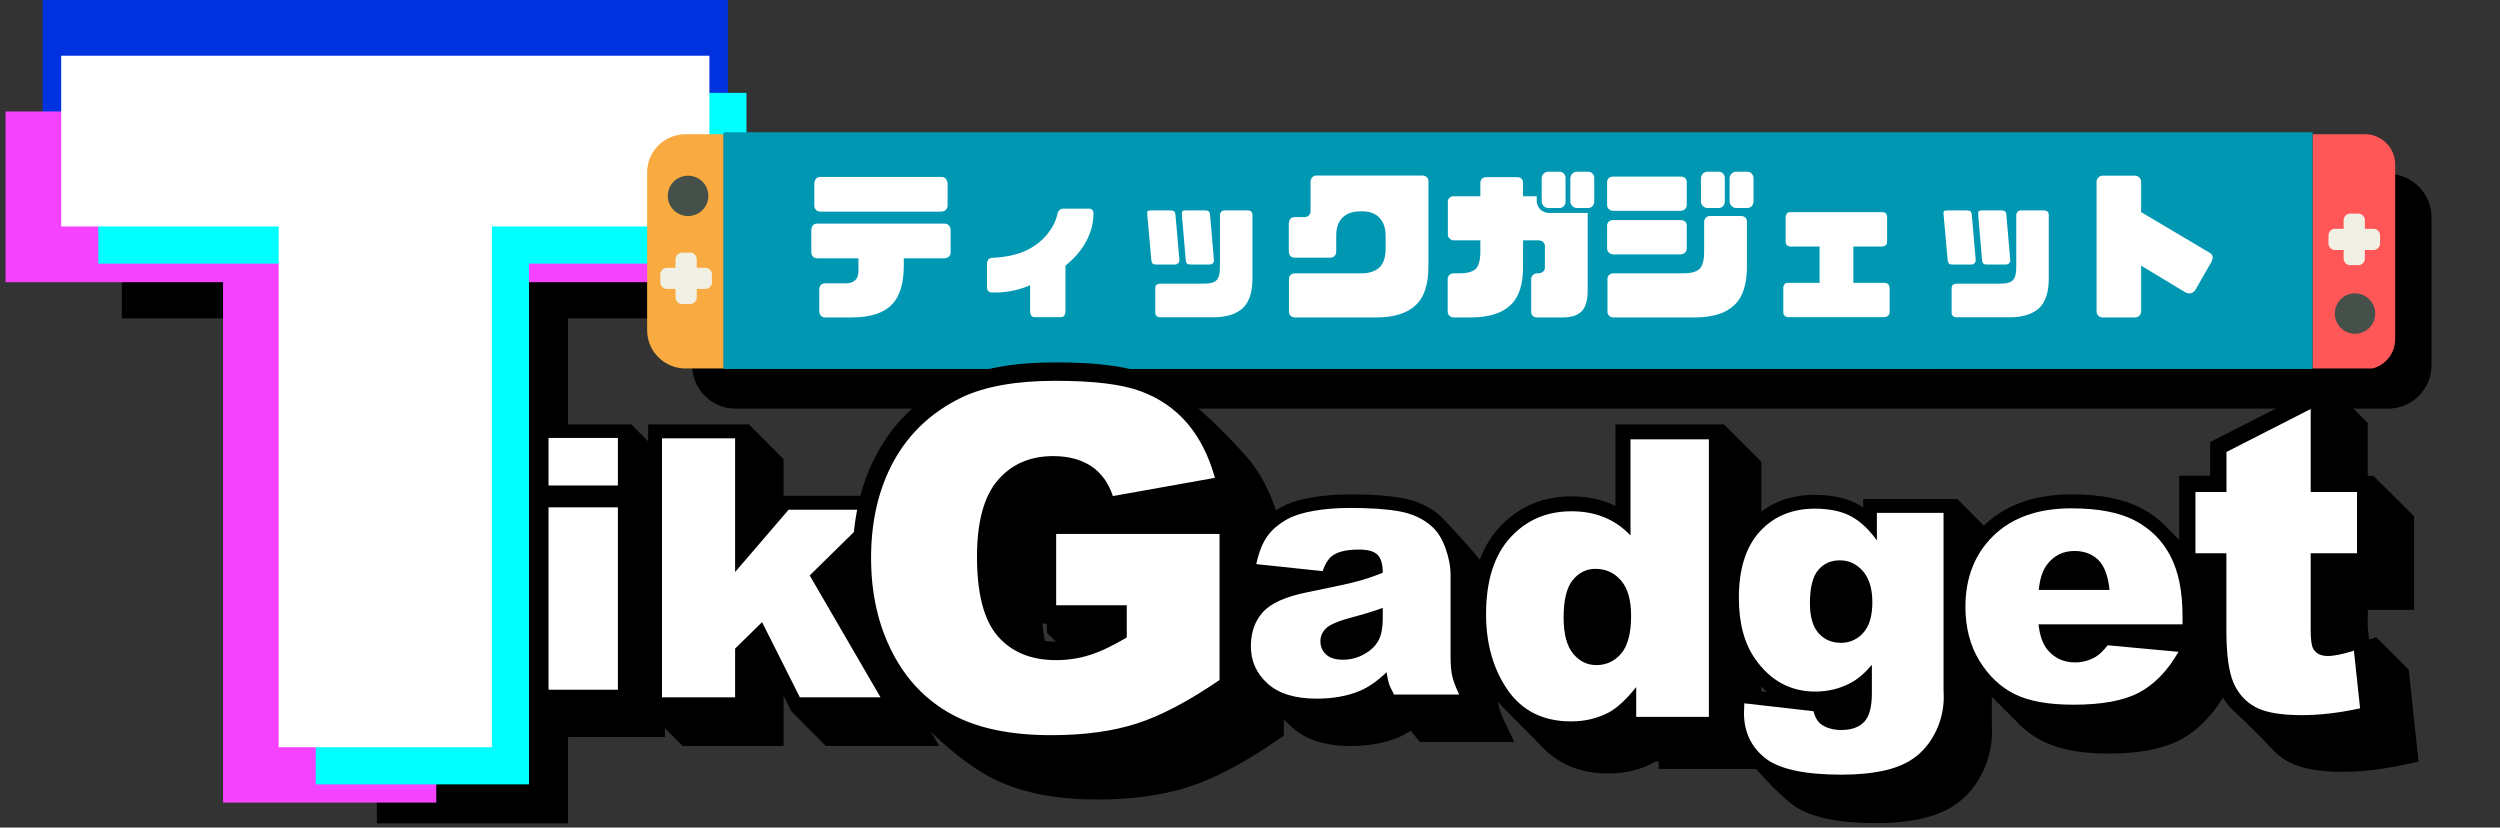 <?xml version="1.0" encoding="UTF-8"?> <svg xmlns="http://www.w3.org/2000/svg" xmlns:xlink="http://www.w3.org/1999/xlink" width="1000" zoomAndPan="magnify" viewBox="0 0 750 248.25" height="331" preserveAspectRatio="xMidYMid meet" version="1.0"><rect x="0" y="0" width="750" height="248.25" fill="#333333" stroke="none"/><defs><g></g><clipPath id="428fe20e9a"><path d="M 113.059 91.227 L 170.402 91.227 L 170.402 247.02 L 113.059 247.02 Z M 113.059 91.227 " clip-rule="nonzero"></path></clipPath><clipPath id="b39cd522b1"><path d="M 36.547 43.5 L 237.711 43.5 L 237.711 95.5 L 36.547 95.5 Z M 36.547 43.5 " clip-rule="nonzero"></path></clipPath><clipPath id="aa2756e97e"><path d="M 1.129 33 L 197 33 L 197 240.773 L 1.129 240.773 Z M 1.129 33 " clip-rule="nonzero"></path></clipPath><clipPath id="35f469acdc"><path d="M 160.527 127 L 199.41 127 L 199.41 221.684 L 160.527 221.684 Z M 160.527 127 " clip-rule="nonzero"></path></clipPath><clipPath id="296a11bd19"><path d="M 194.141 127.324 L 283.867 127.324 L 283.867 223.781 L 194.141 223.781 Z M 194.141 127.324 " clip-rule="nonzero"></path></clipPath><clipPath id="8f8ad86540"><path d="M 194.141 40.262 L 220 40.262 L 220 110.547 L 194.141 110.547 Z M 194.141 40.262 " clip-rule="nonzero"></path></clipPath><clipPath id="a74dc07609"><path d="M 329 40.262 L 357.148 40.262 L 357.148 110.547 L 329 110.547 Z M 329 40.262 " clip-rule="nonzero"></path></clipPath><clipPath id="01a0aa69fa"><path d="M 200 40.262 L 352 40.262 L 352 110.547 L 200 110.547 Z M 200 40.262 " clip-rule="nonzero"></path></clipPath><clipPath id="04bde27ae6"><path d="M 555.789 40.262 L 581 40.262 L 581 110.547 L 555.789 110.547 Z M 555.789 40.262 " clip-rule="nonzero"></path></clipPath><clipPath id="24d49f2156"><path d="M 691 40.262 L 718.797 40.262 L 718.797 110.547 L 691 110.547 Z M 691 40.262 " clip-rule="nonzero"></path></clipPath><clipPath id="d5c14ad065"><path d="M 561 40.262 L 713 40.262 L 713 110.547 L 561 110.547 Z M 561 40.262 " clip-rule="nonzero"></path></clipPath><clipPath id="f01f5e9442"><path d="M 255.809 108.141 L 385.168 108.141 L 385.168 240 L 255.809 240 Z M 255.809 108.141 " clip-rule="nonzero"></path></clipPath><clipPath id="ca5dcda2c1"><path d="M 371.215 148.32 L 454.215 148.32 L 454.215 223.844 L 371.215 223.844 Z M 371.215 148.32 " clip-rule="nonzero"></path></clipPath><clipPath id="8c002ee879"><path d="M 441.152 127.324 L 528.637 127.324 L 528.637 232.008 L 441.152 232.008 Z M 441.152 127.324 " clip-rule="nonzero"></path></clipPath><clipPath id="31622fa014"><path d="M 517.527 148.32 L 597.535 148.32 L 597.535 247 L 517.527 247 Z M 517.527 148.32 " clip-rule="nonzero"></path></clipPath><clipPath id="6a7bde71a3"><path d="M 585.125 148.32 L 671 148.32 L 671 226.086 L 585.125 226.086 Z M 585.125 148.32 " clip-rule="nonzero"></path></clipPath><clipPath id="2e15778c81"><path d="M 653.801 114.078 L 725.586 114.078 L 725.586 232 L 653.801 232 Z M 653.801 114.078 " clip-rule="nonzero"></path></clipPath></defs><g clip-path="url(#428fe20e9a)"><path fill="#000000" d="M 113.059 91.227 L 170.402 91.227 L 170.402 247.125 L 113.059 247.125 Z M 113.059 91.227 " fill-opacity="1" fill-rule="nonzero"></path></g><g clip-path="url(#b39cd522b1)"><path fill="#000000" d="M 36.547 43.5 L 237.633 43.5 L 237.633 95.5 L 36.547 95.5 Z M 36.547 43.5 " fill-opacity="1" fill-rule="nonzero"></path></g><path fill="#0032df" d="M 78.039 218.59 L 78.039 62.367 L 12.793 62.367 L 12.793 0 L 218.379 0 L 218.379 62.367 L 153.133 62.367 L 153.133 218.59 Z M 78.039 218.59 " fill-opacity="1" fill-rule="nonzero"></path><g clip-path="url(#aa2756e97e)"><path fill="#f542ff" d="M 1.668 33.441 L 196.129 33.441 L 196.129 84.66 L 130.883 84.66 L 130.883 240.883 L 66.914 240.883 L 66.914 84.66 L 1.668 84.66 Z M 1.668 33.441 " fill-opacity="1" fill-rule="nonzero"></path></g><path fill="#00ffff" d="M 29.48 27.867 L 223.941 27.867 L 223.941 79.086 L 158.695 79.086 L 158.695 235.312 L 94.727 235.312 L 94.727 79.086 L 29.48 79.086 Z M 29.48 27.867 " fill-opacity="1" fill-rule="nonzero"></path><path fill="#ffffff" d="M 18.355 16.719 L 212.816 16.719 L 212.816 67.941 L 147.57 67.941 L 147.57 224.164 L 83.602 224.164 L 83.602 67.941 L 18.355 67.941 Z M 18.355 16.719 " fill-opacity="1" fill-rule="nonzero"></path><g clip-path="url(#35f469acdc)"><path fill="#000000" d="M 189.398 127.324 L 160.527 127.324 L 160.527 210.973 L 170.602 221.121 L 199.473 221.121 L 199.473 137.469 Z M 189.398 127.324 " fill-opacity="1" fill-rule="nonzero"></path></g><path fill="#ffffff" d="M 164.559 131.383 L 185.367 131.383 L 185.367 145.648 L 164.559 145.648 Z M 164.559 152.203 L 185.367 152.203 L 185.367 206.914 L 164.559 206.914 Z M 164.559 152.203 " fill-opacity="1" fill-rule="nonzero"></path><g clip-path="url(#296a11bd19)"><path fill="#000000" d="M 283.586 159.184 L 273.199 148.746 L 235.078 148.746 L 235.078 137.762 L 224.691 127.324 L 194.445 127.324 L 194.445 213.383 L 204.832 223.824 L 235.078 223.824 L 235.078 208.75 L 237.406 213.383 L 247.793 223.824 L 281.777 223.824 L 258.512 183.777 Z M 283.586 159.184 " fill-opacity="1" fill-rule="nonzero"></path></g><path fill="#ffffff" d="M 198.602 131.5 L 220.535 131.5 L 220.535 171.605 L 236.574 152.922 L 262.996 152.922 L 242.91 172.629 L 264.16 209.207 L 239.961 209.207 L 228.617 186.641 L 220.535 194.574 L 220.535 209.207 L 198.602 209.207 Z M 198.602 131.5 " fill-opacity="1" fill-rule="nonzero"></path><path fill="#000000" d="M 220.68 52.18 L 716.43 52.18 C 723.621 52.18 729.453 58.012 729.453 65.207 L 729.453 109.562 C 729.453 116.758 723.621 122.59 716.43 122.59 L 220.68 122.59 C 213.488 122.59 207.656 116.758 207.656 109.562 L 207.656 65.207 C 207.656 58.012 213.488 52.18 220.68 52.18 Z M 220.68 52.18 " fill-opacity="1" fill-rule="nonzero"></path><g fill="#ff66c4" fill-opacity="1"><g transform="translate(223.761, 106.779)"><g></g></g></g><g fill="#ff66c4" fill-opacity="1"><g transform="translate(278.159, 106.779)"><g></g></g></g><g fill="#ff66c4" fill-opacity="1"><g transform="translate(332.556, 106.779)"><g></g></g></g><g fill="#ff66c4" fill-opacity="1"><g transform="translate(386.953, 106.779)"><g></g></g></g><g fill="#ff66c4" fill-opacity="1"><g transform="translate(441.35, 106.779)"><g></g></g></g><g fill="#ff66c4" fill-opacity="1"><g transform="translate(495.747, 106.779)"><g></g></g></g><g fill="#ff66c4" fill-opacity="1"><g transform="translate(550.145, 106.779)"><g></g></g></g><g fill="#ff66c4" fill-opacity="1"><g transform="translate(604.542, 106.779)"><g></g></g></g><g fill="#ff66c4" fill-opacity="1"><g transform="translate(658.939, 106.779)"><g></g></g></g><g clip-path="url(#8f8ad86540)"><path fill="#f9aa40" d="M 219.262 110.547 L 205.672 110.547 C 204.914 110.547 204.164 110.473 203.422 110.324 C 202.68 110.18 201.957 109.961 201.258 109.672 C 200.559 109.387 199.895 109.031 199.266 108.613 C 198.637 108.195 198.055 107.719 197.516 107.188 C 196.98 106.656 196.504 106.078 196.082 105.449 C 195.664 104.824 195.309 104.164 195.02 103.469 C 194.727 102.773 194.508 102.055 194.363 101.316 C 194.215 100.578 194.141 99.836 194.141 99.082 L 194.141 51.73 C 194.141 50.977 194.215 50.23 194.363 49.492 C 194.508 48.754 194.727 48.035 195.02 47.34 C 195.309 46.645 195.664 45.984 196.082 45.359 C 196.504 44.734 196.98 44.152 197.516 43.621 C 198.055 43.09 198.637 42.613 199.266 42.195 C 199.895 41.777 200.559 41.426 201.258 41.137 C 201.957 40.848 202.68 40.633 203.422 40.484 C 204.164 40.336 204.914 40.266 205.672 40.266 L 219.262 40.266 Z M 219.262 110.547 " fill-opacity="1" fill-rule="nonzero"></path></g><g clip-path="url(#a74dc07609)"><path fill="#5fb7b0" d="M 348.055 110.547 L 329.867 110.547 L 329.867 40.266 L 348.055 40.266 C 348.652 40.266 349.242 40.32 349.828 40.438 C 350.414 40.555 350.98 40.727 351.535 40.953 C 352.086 41.18 352.609 41.457 353.105 41.789 C 353.602 42.117 354.062 42.492 354.484 42.91 C 354.906 43.332 355.281 43.789 355.613 44.281 C 355.945 44.777 356.227 45.297 356.457 45.844 C 356.684 46.395 356.855 46.957 356.973 47.543 C 357.09 48.125 357.148 48.711 357.148 49.305 L 357.148 101.504 C 357.148 102.098 357.086 102.688 356.969 103.27 C 356.855 103.852 356.68 104.414 356.453 104.961 C 356.223 105.512 355.941 106.031 355.609 106.523 C 355.277 107.02 354.902 107.473 354.48 107.895 C 354.059 108.312 353.598 108.688 353.102 109.02 C 352.605 109.348 352.082 109.625 351.531 109.855 C 350.98 110.082 350.414 110.254 349.828 110.371 C 349.242 110.488 348.652 110.547 348.055 110.547 Z M 348.055 110.547 " fill-opacity="1" fill-rule="nonzero"></path></g><g clip-path="url(#01a0aa69fa)"><path fill="#46504b" d="M 217.09 110.547 L 332.43 110.547 L 332.43 40.266 L 217.09 40.266 Z M 219.566 45.188 L 329.703 45.188 L 329.703 105.07 L 219.566 105.07 Z M 212.504 58.746 C 212.504 59.145 212.469 59.539 212.391 59.93 C 212.312 60.32 212.199 60.699 212.047 61.066 C 211.895 61.434 211.707 61.781 211.484 62.113 C 211.262 62.445 211.012 62.75 210.73 63.031 C 210.445 63.316 210.141 63.566 209.809 63.789 C 209.477 64.008 209.125 64.195 208.754 64.348 C 208.387 64.5 208.004 64.617 207.613 64.695 C 207.223 64.773 206.824 64.812 206.426 64.812 C 206.023 64.812 205.629 64.773 205.238 64.699 C 204.844 64.621 204.465 64.508 204.094 64.355 C 203.723 64.203 203.371 64.016 203.039 63.797 C 202.707 63.578 202.398 63.324 202.117 63.043 C 201.832 62.766 201.582 62.457 201.359 62.129 C 201.137 61.797 200.949 61.449 200.793 61.082 C 200.641 60.715 200.523 60.336 200.445 59.945 C 200.367 59.555 200.328 59.164 200.328 58.766 C 200.328 58.367 200.367 57.973 200.445 57.582 C 200.523 57.191 200.637 56.816 200.793 56.445 C 200.945 56.078 201.133 55.73 201.352 55.398 C 201.574 55.07 201.828 54.762 202.109 54.48 C 202.395 54.199 202.699 53.949 203.031 53.73 C 203.367 53.508 203.715 53.32 204.086 53.168 C 204.457 53.016 204.836 52.902 205.227 52.824 C 205.621 52.746 206.016 52.707 206.418 52.707 C 206.816 52.707 207.211 52.746 207.605 52.82 C 207.996 52.898 208.375 53.012 208.746 53.164 C 209.113 53.316 209.465 53.5 209.797 53.723 C 210.129 53.941 210.438 54.191 210.719 54.473 C 211.004 54.754 211.254 55.059 211.477 55.387 C 211.699 55.719 211.887 56.066 212.039 56.434 C 212.195 56.801 212.309 57.18 212.387 57.566 C 212.465 57.957 212.504 58.352 212.504 58.746 Z M 351.16 93.844 C 351.16 94.242 351.121 94.633 351.043 95.023 C 350.965 95.41 350.848 95.789 350.695 96.156 C 350.539 96.52 350.352 96.867 350.129 97.195 C 349.91 97.527 349.656 97.832 349.375 98.109 C 349.09 98.391 348.785 98.641 348.453 98.859 C 348.121 99.078 347.77 99.266 347.402 99.418 C 347.031 99.566 346.652 99.68 346.262 99.758 C 345.871 99.836 345.477 99.871 345.078 99.871 C 344.68 99.871 344.285 99.832 343.891 99.754 C 343.5 99.676 343.121 99.562 342.754 99.41 C 342.387 99.258 342.035 99.07 341.703 98.852 C 341.375 98.629 341.066 98.379 340.785 98.098 C 340.504 97.816 340.254 97.512 340.031 97.184 C 339.809 96.852 339.621 96.504 339.469 96.141 C 339.32 95.773 339.203 95.395 339.125 95.008 C 339.047 94.617 339.012 94.227 339.012 93.828 C 339.012 93.434 339.051 93.039 339.129 92.652 C 339.207 92.262 339.32 91.883 339.473 91.52 C 339.625 91.152 339.812 90.805 340.035 90.477 C 340.258 90.145 340.508 89.84 340.793 89.559 C 341.074 89.281 341.379 89.031 341.711 88.809 C 342.043 88.59 342.395 88.402 342.762 88.25 C 343.129 88.102 343.508 87.984 343.902 87.91 C 344.293 87.832 344.688 87.793 345.086 87.793 C 345.484 87.793 345.879 87.832 346.27 87.91 C 346.664 87.988 347.043 88.105 347.41 88.258 C 347.781 88.41 348.129 88.598 348.461 88.816 C 348.793 89.039 349.102 89.289 349.383 89.57 C 349.664 89.852 349.914 90.156 350.137 90.484 C 350.359 90.816 350.547 91.164 350.699 91.531 C 350.852 91.898 350.965 92.277 351.043 92.664 C 351.121 93.055 351.16 93.449 351.16 93.844 Z M 351.16 93.844 " fill-opacity="1" fill-rule="nonzero"></path></g><path fill="#f1f0e5" d="M 213.578 82.293 L 213.578 84.703 C 213.578 84.965 213.531 85.215 213.434 85.457 C 213.332 85.699 213.191 85.91 213.004 86.098 C 212.82 86.281 212.605 86.426 212.363 86.523 C 212.121 86.625 211.871 86.676 211.609 86.676 L 209.031 86.676 L 209.031 89.238 C 209.031 89.496 208.98 89.75 208.879 89.988 C 208.777 90.23 208.637 90.441 208.449 90.625 C 208.262 90.809 208.051 90.953 207.805 91.051 C 207.562 91.148 207.312 91.195 207.047 91.195 L 204.625 91.195 C 204.363 91.195 204.109 91.145 203.867 91.047 C 203.629 90.945 203.414 90.805 203.23 90.621 C 203.047 90.438 202.902 90.227 202.805 89.984 C 202.703 89.746 202.652 89.496 202.652 89.238 L 202.652 86.676 L 200.062 86.676 C 199.801 86.676 199.551 86.625 199.305 86.523 C 199.062 86.426 198.852 86.281 198.664 86.098 C 198.48 85.91 198.34 85.699 198.238 85.457 C 198.141 85.215 198.09 84.965 198.094 84.703 L 198.094 82.293 C 198.094 82.031 198.145 81.781 198.242 81.543 C 198.344 81.305 198.484 81.09 198.672 80.906 C 198.855 80.723 199.066 80.582 199.309 80.484 C 199.551 80.383 199.801 80.332 200.062 80.332 L 202.652 80.332 L 202.652 77.758 C 202.652 77.5 202.703 77.25 202.805 77.008 C 202.902 76.77 203.047 76.559 203.23 76.375 C 203.414 76.191 203.629 76.051 203.867 75.949 C 204.109 75.852 204.363 75.801 204.625 75.801 L 207.047 75.801 C 207.312 75.797 207.562 75.848 207.805 75.945 C 208.051 76.043 208.262 76.188 208.449 76.371 C 208.637 76.555 208.777 76.766 208.879 77.008 C 208.98 77.246 209.031 77.5 209.031 77.758 L 209.031 80.332 L 211.609 80.332 C 211.867 80.332 212.121 80.383 212.363 80.484 C 212.602 80.582 212.816 80.723 213 80.906 C 213.188 81.09 213.328 81.305 213.43 81.543 C 213.527 81.781 213.578 82.031 213.578 82.293 Z M 350.629 68.516 L 348.039 68.516 L 348.039 65.941 C 348.039 65.684 347.992 65.434 347.891 65.195 C 347.789 64.953 347.648 64.742 347.465 64.559 C 347.277 64.375 347.066 64.234 346.824 64.133 C 346.582 64.035 346.332 63.984 346.07 63.984 L 343.645 63.984 C 343.383 63.984 343.129 64.031 342.887 64.129 C 342.645 64.227 342.43 64.371 342.246 64.555 C 342.059 64.738 341.914 64.949 341.812 65.191 C 341.715 65.43 341.664 65.684 341.664 65.941 L 341.664 68.516 L 339.086 68.516 C 338.824 68.516 338.574 68.566 338.332 68.668 C 338.09 68.766 337.879 68.906 337.691 69.09 C 337.508 69.273 337.367 69.488 337.266 69.727 C 337.164 69.965 337.117 70.215 337.117 70.477 L 337.117 72.887 C 337.113 73.148 337.164 73.398 337.262 73.641 C 337.359 73.883 337.504 74.094 337.688 74.281 C 337.875 74.465 338.086 74.609 338.328 74.707 C 338.57 74.809 338.824 74.859 339.086 74.859 L 341.664 74.859 L 341.664 77.422 C 341.664 77.68 341.715 77.934 341.812 78.172 C 341.914 78.414 342.059 78.625 342.246 78.809 C 342.43 78.992 342.645 79.137 342.887 79.234 C 343.129 79.332 343.383 79.383 343.645 79.379 L 346.07 79.379 C 346.332 79.379 346.582 79.328 346.824 79.23 C 347.066 79.129 347.277 78.988 347.465 78.805 C 347.648 78.621 347.789 78.41 347.891 78.172 C 347.992 77.93 348.039 77.68 348.039 77.422 L 348.039 74.859 L 350.629 74.859 C 350.891 74.859 351.145 74.809 351.387 74.707 C 351.629 74.609 351.844 74.465 352.027 74.281 C 352.211 74.094 352.355 73.883 352.453 73.641 C 352.555 73.398 352.602 73.148 352.602 72.887 L 352.602 70.477 C 352.602 70.215 352.551 69.965 352.449 69.727 C 352.352 69.488 352.207 69.273 352.023 69.09 C 351.84 68.906 351.625 68.766 351.383 68.668 C 351.145 68.566 350.891 68.516 350.629 68.516 Z M 350.629 68.516 " fill-opacity="1" fill-rule="nonzero"></path><g clip-path="url(#04bde27ae6)"><path fill="#f9aa40" d="M 580.875 110.852 L 567.305 110.852 C 566.547 110.852 565.797 110.777 565.059 110.629 C 564.316 110.48 563.594 110.262 562.898 109.973 C 562.199 109.684 561.535 109.328 560.906 108.91 C 560.277 108.488 559.695 108.012 559.16 107.477 C 558.629 106.941 558.148 106.359 557.73 105.734 C 557.309 105.105 556.953 104.441 556.664 103.742 C 556.375 103.043 556.156 102.324 556.012 101.582 C 555.863 100.84 555.789 100.09 555.789 99.336 L 555.789 51.777 C 555.789 51.023 555.863 50.273 556.012 49.531 C 556.156 48.789 556.375 48.07 556.664 47.371 C 556.953 46.672 557.309 46.012 557.73 45.383 C 558.148 44.754 558.629 44.172 559.16 43.637 C 559.695 43.102 560.277 42.625 560.906 42.203 C 561.535 41.785 562.199 41.43 562.898 41.141 C 563.594 40.852 564.316 40.633 565.059 40.484 C 565.797 40.336 566.547 40.266 567.305 40.266 L 580.875 40.266 Z M 580.875 110.852 " fill-opacity="1" fill-rule="nonzero"></path></g><g clip-path="url(#24d49f2156)"><path fill="#ff5757" d="M 709.473 110.852 L 691.312 110.852 L 691.312 40.266 L 709.473 40.266 C 710.066 40.266 710.656 40.32 711.242 40.438 C 711.828 40.555 712.395 40.727 712.945 40.957 C 713.496 41.184 714.02 41.465 714.516 41.793 C 715.012 42.125 715.469 42.5 715.891 42.922 C 716.312 43.344 716.691 43.805 717.02 44.301 C 717.352 44.797 717.633 45.32 717.859 45.871 C 718.09 46.422 718.262 46.988 718.379 47.574 C 718.492 48.156 718.551 48.746 718.551 49.344 L 718.551 101.77 C 718.551 102.367 718.492 102.957 718.375 103.539 C 718.258 104.125 718.086 104.691 717.855 105.242 C 717.629 105.793 717.348 106.316 717.016 106.812 C 716.688 107.309 716.309 107.766 715.887 108.188 C 715.469 108.609 715.008 108.984 714.512 109.316 C 714.016 109.648 713.496 109.926 712.945 110.156 C 712.395 110.383 711.828 110.555 711.242 110.672 C 710.656 110.789 710.066 110.848 709.473 110.852 Z M 709.473 110.852 " fill-opacity="1" fill-rule="nonzero"></path></g><g clip-path="url(#d5c14ad065)"><path fill="#46504b" d="M 578.703 110.852 L 693.871 110.852 L 693.871 40.266 L 578.703 40.266 Z M 581.176 45.207 L 691.148 45.207 L 691.148 105.352 L 581.176 105.352 Z M 574.125 58.828 C 574.129 59.227 574.09 59.621 574.012 60.016 C 573.934 60.406 573.82 60.785 573.668 61.156 C 573.516 61.523 573.328 61.875 573.109 62.207 C 572.887 62.539 572.637 62.848 572.352 63.133 C 572.07 63.414 571.766 63.668 571.434 63.891 C 571.102 64.113 570.75 64.301 570.383 64.453 C 570.016 64.605 569.633 64.723 569.242 64.801 C 568.852 64.879 568.457 64.918 568.055 64.918 C 567.656 64.918 567.262 64.883 566.871 64.805 C 566.477 64.727 566.098 64.613 565.727 64.461 C 565.359 64.309 565.008 64.121 564.676 63.898 C 564.344 63.676 564.035 63.426 563.754 63.145 C 563.473 62.859 563.219 62.555 562.996 62.223 C 562.773 61.891 562.586 61.539 562.434 61.172 C 562.281 60.805 562.164 60.422 562.086 60.031 C 562.008 59.641 561.969 59.242 561.969 58.844 C 561.969 58.445 562.008 58.051 562.086 57.656 C 562.164 57.266 562.277 56.887 562.43 56.516 C 562.582 56.148 562.77 55.797 562.992 55.465 C 563.215 55.133 563.465 54.824 563.746 54.543 C 564.031 54.262 564.336 54.008 564.668 53.785 C 565 53.566 565.352 53.379 565.719 53.227 C 566.09 53.07 566.469 52.957 566.859 52.879 C 567.254 52.801 567.648 52.762 568.047 52.762 C 568.445 52.762 568.84 52.801 569.234 52.875 C 569.625 52.953 570.004 53.066 570.371 53.219 C 570.742 53.371 571.09 53.559 571.422 53.781 C 571.754 54 572.062 54.254 572.344 54.535 C 572.629 54.816 572.879 55.121 573.102 55.453 C 573.324 55.785 573.512 56.137 573.664 56.504 C 573.816 56.871 573.93 57.25 574.008 57.645 C 574.086 58.035 574.125 58.43 574.125 58.828 Z M 712.574 94.078 C 712.574 94.477 712.531 94.867 712.453 95.258 C 712.375 95.648 712.262 96.027 712.109 96.395 C 711.953 96.762 711.766 97.113 711.547 97.441 C 711.324 97.773 711.07 98.078 710.789 98.359 C 710.508 98.641 710.199 98.895 709.871 99.113 C 709.539 99.332 709.188 99.52 708.82 99.672 C 708.453 99.824 708.074 99.938 707.684 100.016 C 707.293 100.094 706.898 100.129 706.5 100.129 C 706.102 100.129 705.707 100.09 705.316 100.012 C 704.926 99.934 704.547 99.816 704.18 99.664 C 703.812 99.512 703.461 99.324 703.133 99.105 C 702.801 98.883 702.496 98.629 702.215 98.348 C 701.934 98.066 701.68 97.762 701.461 97.43 C 701.238 97.098 701.055 96.75 700.902 96.379 C 700.75 96.012 700.633 95.633 700.559 95.242 C 700.48 94.852 700.441 94.457 700.441 94.059 C 700.441 93.66 700.48 93.266 700.559 92.875 C 700.637 92.488 700.754 92.105 700.906 91.738 C 701.059 91.371 701.242 91.023 701.465 90.691 C 701.688 90.359 701.938 90.055 702.219 89.773 C 702.5 89.492 702.809 89.242 703.141 89.02 C 703.469 88.797 703.82 88.613 704.188 88.461 C 704.555 88.309 704.934 88.191 705.324 88.113 C 705.715 88.035 706.109 87.996 706.508 87.996 C 706.906 88 707.301 88.039 707.691 88.117 C 708.082 88.195 708.461 88.312 708.828 88.465 C 709.199 88.617 709.547 88.805 709.879 89.027 C 710.211 89.25 710.516 89.5 710.797 89.781 C 711.078 90.066 711.332 90.371 711.551 90.703 C 711.773 91.035 711.961 91.387 712.113 91.754 C 712.266 92.121 712.379 92.5 712.457 92.891 C 712.535 93.285 712.574 93.68 712.574 94.078 Z M 712.574 94.078 " fill-opacity="1" fill-rule="nonzero"></path></g><path fill="#f1f0e5" d="M 575.199 82.473 L 575.199 84.895 C 575.199 85.156 575.152 85.41 575.051 85.652 C 574.953 85.895 574.812 86.109 574.625 86.293 C 574.441 86.48 574.227 86.625 573.988 86.723 C 573.746 86.824 573.492 86.875 573.23 86.875 L 570.656 86.875 L 570.656 89.449 C 570.656 89.711 570.609 89.961 570.508 90.203 C 570.406 90.445 570.262 90.66 570.078 90.844 C 569.891 91.027 569.676 91.172 569.434 91.27 C 569.191 91.367 568.941 91.418 568.68 91.414 L 566.258 91.414 C 565.996 91.414 565.746 91.367 565.504 91.266 C 565.262 91.164 565.051 91.023 564.867 90.84 C 564.68 90.656 564.539 90.441 564.438 90.199 C 564.34 89.961 564.289 89.711 564.289 89.449 L 564.289 86.875 L 561.703 86.875 C 561.441 86.875 561.191 86.824 560.949 86.723 C 560.707 86.625 560.492 86.48 560.309 86.293 C 560.125 86.109 559.98 85.895 559.883 85.652 C 559.785 85.41 559.734 85.156 559.738 84.895 L 559.738 82.473 C 559.738 82.215 559.785 81.961 559.887 81.723 C 559.984 81.48 560.129 81.266 560.312 81.082 C 560.496 80.898 560.711 80.758 560.949 80.656 C 561.191 80.559 561.441 80.508 561.703 80.508 L 564.289 80.508 L 564.289 77.922 C 564.289 77.66 564.34 77.41 564.438 77.168 C 564.539 76.926 564.68 76.715 564.867 76.531 C 565.051 76.348 565.262 76.203 565.504 76.105 C 565.746 76.004 565.996 75.953 566.258 75.953 L 568.68 75.953 C 568.941 75.953 569.191 76 569.434 76.102 C 569.676 76.199 569.891 76.34 570.078 76.527 C 570.262 76.711 570.406 76.922 570.508 77.164 C 570.609 77.406 570.656 77.66 570.656 77.922 L 570.656 80.508 L 573.23 80.508 C 573.492 80.508 573.742 80.559 573.984 80.656 C 574.227 80.758 574.438 80.898 574.621 81.082 C 574.805 81.266 574.949 81.48 575.047 81.723 C 575.148 81.961 575.199 82.215 575.199 82.473 Z M 712.043 68.641 L 709.457 68.641 L 709.457 66.055 C 709.457 65.793 709.41 65.543 709.309 65.301 C 709.211 65.059 709.066 64.848 708.883 64.664 C 708.699 64.48 708.484 64.336 708.246 64.238 C 708.004 64.137 707.754 64.086 707.492 64.086 L 705.07 64.086 C 704.809 64.086 704.555 64.133 704.312 64.234 C 704.07 64.332 703.855 64.473 703.672 64.66 C 703.484 64.844 703.34 65.055 703.242 65.297 C 703.141 65.539 703.09 65.793 703.09 66.055 L 703.09 68.641 L 700.516 68.641 C 700.258 68.641 700.004 68.688 699.766 68.789 C 699.523 68.891 699.309 69.031 699.125 69.215 C 698.941 69.398 698.801 69.613 698.699 69.855 C 698.602 70.094 698.551 70.348 698.551 70.605 L 698.551 73.027 C 698.547 73.289 698.598 73.543 698.695 73.785 C 698.797 74.027 698.938 74.242 699.121 74.426 C 699.305 74.613 699.52 74.758 699.762 74.855 C 700.004 74.957 700.254 75.008 700.516 75.008 L 703.09 75.008 L 703.09 77.582 C 703.09 77.844 703.141 78.094 703.242 78.336 C 703.34 78.578 703.484 78.793 703.672 78.977 C 703.855 79.16 704.07 79.305 704.312 79.402 C 704.555 79.5 704.809 79.551 705.07 79.547 L 707.492 79.547 C 707.754 79.547 708.004 79.5 708.242 79.398 C 708.484 79.297 708.699 79.156 708.883 78.973 C 709.066 78.789 709.211 78.574 709.309 78.332 C 709.41 78.094 709.457 77.844 709.457 77.582 L 709.457 75.008 L 712.043 75.008 C 712.305 75.008 712.559 74.957 712.801 74.855 C 713.043 74.758 713.254 74.613 713.441 74.426 C 713.625 74.242 713.766 74.027 713.867 73.785 C 713.965 73.543 714.012 73.289 714.012 73.027 L 714.012 70.605 C 714.012 70.348 713.961 70.094 713.863 69.855 C 713.762 69.613 713.621 69.398 713.434 69.215 C 713.25 69.031 713.039 68.891 712.797 68.789 C 712.555 68.688 712.305 68.641 712.043 68.641 Z M 712.043 68.641 " fill-opacity="1" fill-rule="nonzero"></path><path fill="#0097b2" d="M 217.059 39.672 L 693.719 39.672 L 693.719 110.691 L 217.059 110.691 L 217.059 39.672 " fill-opacity="1" fill-rule="nonzero"></path><g fill="#ffffff" fill-opacity="1"><g transform="translate(240.378, 92.216)"><g><path d="M 4.734 -14.719 C 4.254 -14.75 3.836 -14.926 3.484 -15.25 C 3.172 -15.562 3.016 -15.957 3.016 -16.438 L 3.016 -23.219 C 3.016 -23.727 3.172 -24.191 3.484 -24.609 C 3.836 -24.961 4.254 -25.141 4.734 -25.141 L 42.906 -25.141 C 43.477 -25.141 43.941 -24.961 44.297 -24.609 C 44.641 -24.16 44.812 -23.695 44.812 -23.219 L 44.812 -16.438 C 44.812 -15.988 44.641 -15.594 44.297 -15.25 C 43.941 -14.926 43.477 -14.75 42.906 -14.719 L 30.766 -14.719 L 30.766 -12.812 C 30.797 -7.227 29.57 -3.211 27.094 -0.766 C 24.633 1.754 20.617 3.016 15.047 3.016 L 7.125 3.016 C 6.645 3.016 6.242 2.852 5.922 2.531 C 5.641 2.25 5.469 1.836 5.406 1.297 L 5.406 -5.5 C 5.469 -6.07 5.641 -6.5 5.922 -6.781 C 6.273 -7.07 6.676 -7.219 7.125 -7.219 L 13.375 -7.219 C 14.426 -7.188 15.316 -7.457 16.047 -8.031 C 16.723 -8.57 17.094 -9.445 17.156 -10.656 L 17.156 -14.719 Z M 5.641 -28.719 C 5.16 -28.75 4.758 -28.922 4.438 -29.234 C 4.094 -29.586 3.922 -29.988 3.922 -30.438 L 3.922 -37.219 C 3.922 -37.695 4.094 -38.16 4.438 -38.609 C 4.789 -38.961 5.191 -39.141 5.641 -39.141 L 42 -39.141 C 42.539 -39.141 42.988 -38.961 43.344 -38.609 C 43.688 -38.16 43.875 -37.695 43.906 -37.219 L 43.906 -30.438 C 43.875 -29.988 43.688 -29.586 43.344 -29.234 C 43.051 -28.953 42.602 -28.781 42 -28.719 Z M 5.641 -28.719 "></path></g></g></g><g fill="#ffffff" fill-opacity="1"><g transform="translate(288.157, 92.216)"><g><path d="M 38.609 -29.625 C 38.961 -29.625 39.266 -29.492 39.516 -29.234 C 39.703 -29.047 39.828 -28.758 39.891 -28.375 C 39.891 -26.852 39.707 -25.383 39.344 -23.969 C 38.977 -22.551 38.43 -21.172 37.703 -19.828 C 36.297 -17.18 34.223 -14.742 31.484 -12.516 L 31.484 1.438 C 31.422 1.883 31.281 2.25 31.062 2.531 C 30.863 2.789 30.562 2.922 30.156 2.922 L 22.172 2.922 C 21.816 2.922 21.516 2.789 21.266 2.531 C 21.066 2.281 20.938 1.914 20.875 1.438 L 20.875 -6.641 C 19.25 -5.941 17.664 -5.426 16.125 -5.094 C 14.582 -4.758 13.062 -4.555 11.562 -4.484 L 9.359 -4.484 C 8.953 -4.484 8.617 -4.613 8.359 -4.875 C 8.141 -5.062 8 -5.379 7.938 -5.828 L 7.938 -13.375 C 8 -13.758 8.141 -14.094 8.359 -14.375 C 8.586 -14.633 8.922 -14.797 9.359 -14.859 C 11.523 -14.953 13.469 -15.191 15.188 -15.578 C 16.914 -15.961 18.414 -16.457 19.688 -17.062 C 22.27 -18.301 24.375 -19.926 26 -21.938 C 27.656 -23.969 28.688 -26.051 29.094 -28.188 C 29.227 -28.633 29.453 -28.984 29.766 -29.234 C 30.023 -29.492 30.359 -29.625 30.766 -29.625 Z M 38.609 -29.625 "></path></g></g></g><g fill="#ffffff" fill-opacity="1"><g transform="translate(335.935, 92.216)"><g><path d="M 30.047 -11.938 L 30.047 -27.812 C 30.117 -28.227 30.266 -28.547 30.484 -28.766 C 30.773 -28.984 31.062 -29.094 31.344 -29.094 L 38.375 -29.094 C 38.75 -29.094 39.098 -28.984 39.422 -28.766 C 39.672 -28.504 39.797 -28.188 39.797 -27.812 L 39.797 -8.984 C 39.859 -4.773 38.906 -1.719 36.938 0.188 C 34.895 2.07 31.883 3 27.906 2.969 L 12.141 2.969 C 11.723 2.969 11.352 2.836 11.031 2.578 C 10.781 2.328 10.656 2.008 10.656 1.625 L 10.656 -5.781 C 10.656 -6.195 10.781 -6.531 11.031 -6.781 C 11.383 -7.008 11.754 -7.125 12.141 -7.125 L 25.141 -7.125 C 26.953 -7.094 28.223 -7.41 28.953 -8.078 C 29.68 -8.742 30.047 -10.031 30.047 -11.938 Z M 17.875 -14.328 C 17.938 -13.922 17.805 -13.555 17.484 -13.234 C 17.203 -12.953 16.852 -12.828 16.438 -12.859 L 11.031 -12.859 C 10.52 -12.828 10.141 -12.906 9.891 -13.094 C 9.641 -13.344 9.492 -13.754 9.453 -14.328 L 8.266 -27.625 C 8.172 -28.195 8.203 -28.609 8.359 -28.859 C 8.516 -29.016 8.879 -29.094 9.453 -29.094 L 15.141 -29.094 C 15.586 -29.094 15.973 -29.016 16.297 -28.859 C 16.547 -28.609 16.688 -28.195 16.719 -27.625 Z M 28.234 -14.328 C 28.297 -13.891 28.188 -13.523 27.906 -13.234 C 27.551 -12.953 27.188 -12.828 26.812 -12.859 L 21.453 -12.859 C 20.879 -12.828 20.469 -12.906 20.219 -13.094 C 19.957 -13.344 19.812 -13.754 19.781 -14.328 L 18.641 -27.625 C 18.609 -28.227 18.656 -28.641 18.781 -28.859 C 18.938 -29.016 19.27 -29.094 19.781 -29.094 L 25.562 -29.094 C 25.977 -29.094 26.344 -29.016 26.656 -28.859 C 26.914 -28.609 27.062 -28.195 27.094 -27.625 Z M 28.234 -14.328 "></path></g></g></g><g fill="#ffffff" fill-opacity="1"><g transform="translate(383.714, 92.216)"><g><path d="M 4.641 -14.906 C 4.129 -14.906 3.711 -15.082 3.391 -15.438 C 3.234 -15.594 3.125 -15.789 3.062 -16.031 C 3 -16.27 2.953 -16.531 2.922 -16.812 L 2.922 -25.234 C 2.953 -25.484 3 -25.719 3.062 -25.938 C 3.125 -26.164 3.234 -26.375 3.391 -26.562 C 3.711 -26.883 4.129 -27.062 4.641 -27.094 L 7.641 -27.094 C 8.18 -27.094 8.629 -27.27 8.984 -27.625 C 9.297 -28 9.453 -28.41 9.453 -28.859 L 9.453 -37.844 C 9.523 -38.383 9.719 -38.797 10.031 -39.078 C 10.352 -39.398 10.738 -39.562 11.188 -39.562 L 42.906 -39.562 C 43.508 -39.562 43.973 -39.398 44.297 -39.078 C 44.641 -38.797 44.812 -38.383 44.812 -37.844 L 44.812 -12.703 C 44.883 -7.098 43.613 -3.086 41 -0.672 C 38.445 1.785 34.477 3.016 29.094 3.016 L 4.875 3.016 C 4.27 3.016 3.805 2.852 3.484 2.531 C 3.141 2.207 2.969 1.781 2.969 1.25 L 2.969 -8.5 C 2.969 -9.008 3.141 -9.426 3.484 -9.75 C 3.805 -10.062 4.27 -10.219 4.875 -10.219 L 24.609 -10.219 C 26.93 -10.188 28.742 -10.758 30.047 -11.938 C 31.328 -13.125 31.969 -14.988 31.969 -17.531 L 31.969 -21.547 C 31.969 -23.867 31.328 -25.672 30.047 -26.953 C 28.805 -28.254 26.992 -28.875 24.609 -28.812 C 22.18 -28.844 20.316 -28.207 19.016 -26.906 C 17.773 -25.656 17.156 -23.867 17.156 -21.547 L 17.156 -16.812 C 17.156 -16.27 16.992 -15.812 16.672 -15.438 C 16.359 -15.082 15.898 -14.906 15.297 -14.906 Z M 4.641 -14.906 "></path></g></g></g><g fill="#ffffff" fill-opacity="1"><g transform="translate(431.493, 92.216)"><g><path d="M 31.969 -18.484 C 31.969 -18.898 31.789 -19.285 31.438 -19.641 C 31.094 -19.953 30.629 -20.109 30.047 -20.109 L 25.422 -20.109 L 25.422 -12.703 C 25.516 -7.098 24.254 -3.086 21.641 -0.672 C 19.066 1.785 15.102 3.016 9.75 3.016 L 4.734 3.016 C 4.129 3.016 3.664 2.852 3.344 2.531 C 2.988 2.176 2.812 1.75 2.812 1.25 L 2.812 -8.5 C 2.812 -8.977 2.988 -9.395 3.344 -9.75 C 3.664 -10.062 4.129 -10.219 4.734 -10.219 L 6.156 -10.219 C 8.488 -10.188 10.148 -10.602 11.141 -11.469 C 12.117 -12.363 12.609 -14.082 12.609 -16.625 L 12.609 -20.109 L 4.594 -20.109 C 4.113 -20.141 3.695 -20.332 3.344 -20.688 C 3.02 -20.977 2.859 -21.379 2.859 -21.891 L 2.859 -31.672 C 2.859 -32.18 3.02 -32.582 3.344 -32.875 C 3.664 -33.188 4.082 -33.344 4.594 -33.344 L 12.609 -33.344 L 12.609 -37.359 C 12.641 -37.867 12.816 -38.301 13.141 -38.656 C 13.492 -38.938 13.891 -39.078 14.328 -39.078 L 23.562 -39.078 C 24.164 -39.078 24.609 -38.938 24.891 -38.656 C 25.242 -38.301 25.422 -37.867 25.422 -37.359 L 25.422 -33.344 L 29.531 -33.344 L 29.531 -31.875 C 29.562 -30.914 29.926 -30.086 30.625 -29.391 C 31.32 -28.68 32.195 -28.328 33.25 -28.328 L 44.812 -28.328 L 44.812 -4.875 C 44.75 -1.977 44.16 0.023 43.047 1.141 C 41.867 2.391 39.941 3.016 37.266 3.016 L 29.578 3.016 C 29.066 3.016 28.664 2.867 28.375 2.578 C 28.031 2.223 27.859 1.812 27.859 1.344 L 27.859 -8.453 C 27.859 -8.93 28.031 -9.348 28.375 -9.703 C 28.695 -10.016 29.098 -10.188 29.578 -10.219 L 30.047 -10.219 C 30.555 -10.219 31.02 -10.395 31.438 -10.75 C 31.789 -11.039 31.969 -11.406 31.969 -11.844 Z M 46.781 -31.672 C 46.781 -31.234 46.602 -30.805 46.25 -30.391 C 45.938 -30.004 45.473 -29.812 44.859 -29.812 L 41.672 -29.812 C 41.055 -29.812 40.578 -30.004 40.234 -30.391 C 39.848 -30.773 39.641 -31.203 39.609 -31.672 L 39.609 -38.844 C 39.672 -39.352 39.879 -39.785 40.234 -40.141 C 40.578 -40.516 41.055 -40.703 41.672 -40.703 L 44.859 -40.703 C 45.473 -40.703 45.938 -40.516 46.25 -40.141 C 46.602 -39.723 46.781 -39.289 46.781 -38.844 Z M 38.172 -31.672 C 38.172 -31.234 38 -30.805 37.656 -30.391 C 37.332 -30.004 36.883 -29.812 36.312 -29.812 L 33.062 -29.812 C 32.457 -29.812 31.977 -30.004 31.625 -30.391 C 31.25 -30.773 31.047 -31.203 31.016 -31.672 L 31.016 -38.844 C 31.078 -39.352 31.281 -39.785 31.625 -40.141 C 31.977 -40.516 32.457 -40.703 33.062 -40.703 L 36.312 -40.703 C 36.883 -40.703 37.332 -40.516 37.656 -40.141 C 38 -39.723 38.172 -39.289 38.172 -38.844 Z M 38.172 -31.672 "></path></g></g></g><g fill="#ffffff" fill-opacity="1"><g transform="translate(479.271, 92.216)"><g><path d="M 4.594 -39.234 L 24.984 -39.234 C 25.523 -39.234 25.957 -39.086 26.281 -38.797 C 26.594 -38.484 26.75 -38.07 26.75 -37.562 L 26.75 -30.766 C 26.75 -30.254 26.594 -29.844 26.281 -29.531 C 25.957 -29.207 25.523 -29.016 24.984 -28.953 L 4.594 -28.953 C 4.113 -28.984 3.695 -29.176 3.344 -29.531 C 3.02 -29.844 2.859 -30.254 2.859 -30.766 L 2.859 -37.562 C 2.859 -38.07 3.02 -38.484 3.344 -38.797 C 3.695 -39.086 4.113 -39.234 4.594 -39.234 Z M 4.594 -26.188 L 24.984 -26.188 C 25.523 -26.188 25.957 -26.023 26.281 -25.703 C 26.594 -25.391 26.75 -24.992 26.75 -24.516 L 26.75 -17.672 C 26.75 -17.203 26.594 -16.805 26.281 -16.484 C 25.957 -16.16 25.523 -15.969 24.984 -15.906 L 4.594 -15.906 C 4.113 -15.938 3.695 -16.129 3.344 -16.484 C 3.02 -16.805 2.859 -17.203 2.859 -17.672 L 2.859 -24.516 C 2.859 -24.992 3.02 -25.391 3.344 -25.703 C 3.664 -26.023 4.082 -26.188 4.594 -26.188 Z M 46.781 -31.672 C 46.781 -31.234 46.602 -30.805 46.25 -30.391 C 45.938 -30.004 45.473 -29.812 44.859 -29.812 L 41.672 -29.812 C 41.055 -29.812 40.578 -30.004 40.234 -30.391 C 39.848 -30.773 39.641 -31.203 39.609 -31.672 L 39.609 -38.844 C 39.672 -39.352 39.879 -39.785 40.234 -40.141 C 40.578 -40.516 41.055 -40.703 41.672 -40.703 L 44.859 -40.703 C 45.473 -40.703 45.938 -40.516 46.25 -40.141 C 46.602 -39.723 46.781 -39.289 46.781 -38.844 Z M 38.172 -31.672 C 38.172 -31.234 38 -30.805 37.656 -30.391 C 37.332 -30.004 36.883 -29.812 36.312 -29.812 L 33.062 -29.812 C 32.457 -29.812 31.977 -30.004 31.625 -30.391 C 31.25 -30.773 31.047 -31.203 31.016 -31.672 L 31.016 -38.844 C 31.078 -39.352 31.281 -39.785 31.625 -40.141 C 31.977 -40.516 32.457 -40.703 33.062 -40.703 L 36.312 -40.703 C 36.883 -40.703 37.332 -40.516 37.656 -40.141 C 38 -39.723 38.172 -39.289 38.172 -38.844 Z M 31.969 -16.625 L 31.969 -25.703 C 32.031 -26.242 32.219 -26.66 32.531 -26.953 C 32.852 -27.266 33.238 -27.422 33.688 -27.422 L 42.906 -27.422 C 43.508 -27.422 43.973 -27.266 44.297 -26.953 C 44.641 -26.66 44.812 -26.242 44.812 -25.703 L 44.812 -12.703 C 44.883 -7.098 43.613 -3.086 41 -0.672 C 38.445 1.785 34.477 3.016 29.094 3.016 L 4.875 3.016 C 4.27 3.016 3.805 2.852 3.484 2.531 C 3.141 2.207 2.969 1.781 2.969 1.25 L 2.969 -8.5 C 2.969 -9.008 3.141 -9.426 3.484 -9.75 C 3.805 -10.062 4.27 -10.219 4.875 -10.219 L 25.516 -10.219 C 27.836 -10.188 29.508 -10.602 30.531 -11.469 C 31.488 -12.395 31.969 -14.113 31.969 -16.625 Z M 31.969 -16.625 "></path></g></g></g><g fill="#ffffff" fill-opacity="1"><g transform="translate(527.05, 92.216)"><g><path d="M 9.984 -18.25 C 9.566 -18.312 9.234 -18.457 8.984 -18.688 C 8.754 -18.969 8.641 -19.254 8.641 -19.547 L 8.641 -27.094 C 8.641 -27.281 8.672 -27.461 8.734 -27.641 C 8.805 -27.816 8.891 -27.984 8.984 -28.141 C 9.234 -28.43 9.566 -28.578 9.984 -28.578 L 37.656 -28.578 C 38.102 -28.578 38.469 -28.43 38.75 -28.141 C 38.844 -27.984 38.922 -27.816 38.984 -27.641 C 39.047 -27.461 39.078 -27.281 39.078 -27.094 L 39.078 -19.547 C 39.078 -19.254 38.969 -18.969 38.75 -18.688 C 38.469 -18.457 38.102 -18.312 37.656 -18.25 L 28.953 -18.25 L 28.953 -7.359 L 38.375 -7.359 C 38.75 -7.359 39.098 -7.227 39.422 -6.969 C 39.672 -6.625 39.812 -6.273 39.844 -5.922 L 39.844 1.578 C 39.781 1.961 39.641 2.266 39.422 2.484 C 39.129 2.734 38.781 2.879 38.375 2.922 L 9.219 2.922 C 8.832 2.848 8.531 2.703 8.312 2.484 C 8.062 2.234 7.938 1.93 7.938 1.578 L 7.938 -5.922 C 7.938 -6.273 8.062 -6.625 8.312 -6.969 C 8.57 -7.227 8.875 -7.359 9.219 -7.359 L 18.828 -7.359 L 18.828 -18.25 Z M 9.984 -18.25 "></path></g></g></g><g fill="#ffffff" fill-opacity="1"><g transform="translate(574.829, 92.216)"><g><path d="M 30.047 -11.938 L 30.047 -27.812 C 30.117 -28.227 30.266 -28.547 30.484 -28.766 C 30.773 -28.984 31.062 -29.094 31.344 -29.094 L 38.375 -29.094 C 38.75 -29.094 39.098 -28.984 39.422 -28.766 C 39.672 -28.504 39.797 -28.188 39.797 -27.812 L 39.797 -8.984 C 39.859 -4.773 38.906 -1.719 36.938 0.188 C 34.895 2.07 31.883 3 27.906 2.969 L 12.141 2.969 C 11.723 2.969 11.352 2.836 11.031 2.578 C 10.781 2.328 10.656 2.008 10.656 1.625 L 10.656 -5.781 C 10.656 -6.195 10.781 -6.531 11.031 -6.781 C 11.383 -7.008 11.754 -7.125 12.141 -7.125 L 25.141 -7.125 C 26.953 -7.094 28.223 -7.41 28.953 -8.078 C 29.68 -8.742 30.047 -10.031 30.047 -11.938 Z M 17.875 -14.328 C 17.938 -13.922 17.805 -13.555 17.484 -13.234 C 17.203 -12.953 16.852 -12.828 16.438 -12.859 L 11.031 -12.859 C 10.52 -12.828 10.141 -12.906 9.891 -13.094 C 9.641 -13.344 9.492 -13.754 9.453 -14.328 L 8.266 -27.625 C 8.172 -28.195 8.203 -28.609 8.359 -28.859 C 8.516 -29.016 8.879 -29.094 9.453 -29.094 L 15.141 -29.094 C 15.586 -29.094 15.973 -29.016 16.297 -28.859 C 16.547 -28.609 16.688 -28.195 16.719 -27.625 Z M 28.234 -14.328 C 28.297 -13.891 28.188 -13.523 27.906 -13.234 C 27.551 -12.953 27.188 -12.828 26.812 -12.859 L 21.453 -12.859 C 20.879 -12.828 20.469 -12.906 20.219 -13.094 C 19.957 -13.344 19.812 -13.754 19.781 -14.328 L 18.641 -27.625 C 18.609 -28.227 18.656 -28.641 18.781 -28.859 C 18.938 -29.016 19.27 -29.094 19.781 -29.094 L 25.562 -29.094 C 25.977 -29.094 26.344 -29.016 26.656 -28.859 C 26.914 -28.609 27.062 -28.195 27.094 -27.625 Z M 28.234 -14.328 "></path></g></g></g><g fill="#ffffff" fill-opacity="1"><g transform="translate(622.607, 92.216)"><g><path d="M 19.734 -28.578 L 39.891 -16.625 C 40.211 -16.5 40.461 -16.336 40.641 -16.141 C 40.816 -15.953 40.969 -15.75 41.094 -15.531 C 41.312 -15.051 41.219 -14.414 40.812 -13.625 L 36.359 -5.875 C 35.973 -5.051 35.477 -4.523 34.875 -4.297 C 34.301 -4.078 33.633 -4.176 32.875 -4.594 L 19.734 -12.516 L 19.734 1.25 C 19.672 1.781 19.492 2.191 19.203 2.484 C 18.953 2.773 18.555 2.953 18.016 3.016 L 8.078 3.016 C 7.535 2.953 7.133 2.773 6.875 2.484 C 6.531 2.129 6.359 1.719 6.359 1.25 L 6.359 -37.656 C 6.359 -38.164 6.531 -38.594 6.875 -38.938 C 7.164 -39.258 7.566 -39.453 8.078 -39.516 L 18.016 -39.516 C 18.523 -39.453 18.922 -39.258 19.203 -38.938 C 19.492 -38.656 19.672 -38.227 19.734 -37.656 Z M 19.734 -28.578 "></path></g></g></g><g clip-path="url(#f01f5e9442)"><path fill="#000000" d="M 377.305 162.934 L 385.223 161.527 L 383.566 155.672 C 381.5 148.297 378.301 142.055 374.078 137.137 C 372.781 135.645 355.902 116.531 343.988 112.168 C 337.699 109.848 328.734 108.715 316.652 108.715 C 304.133 108.715 293.871 110.566 286.176 114.242 C 276.246 119.02 268.605 126.145 263.449 135.426 C 258.371 144.512 255.809 155.285 255.809 167.383 C 255.809 178.871 258.152 189.258 262.758 198.234 C 269.27 210.883 284.547 226.379 296.684 232.953 C 305.152 237.535 316.047 239.855 329.094 239.855 C 339.52 239.855 348.703 238.586 356.426 236.129 C 364.121 233.668 372.977 229.031 382.738 222.344 L 385.141 220.688 L 385.141 168.457 Z M 312.711 187.074 L 314.09 187.074 L 314.09 189.836 L 316.848 192.516 C 315.66 192.516 314.559 192.434 313.48 192.293 C 313.152 190.691 312.875 188.953 312.711 187.074 Z M 312.711 187.074 " fill-opacity="1" fill-rule="nonzero"></path></g><path fill="#ffffff" d="M 316.848 181.551 L 316.848 160.172 L 365.859 160.172 L 365.859 204.004 C 356.48 210.414 348.18 214.777 340.98 217.07 C 333.781 219.391 325.203 220.551 315.328 220.551 C 303.137 220.551 293.207 218.48 285.539 214.309 C 277.875 210.137 271.914 203.949 267.695 195.719 C 263.449 187.488 261.324 178.043 261.324 167.383 C 261.324 156.168 263.641 146.418 268.246 138.105 C 272.879 129.816 279.637 123.52 288.547 119.211 C 295.527 115.898 304.875 114.242 316.652 114.242 C 327.988 114.242 336.484 115.262 342.113 117.332 C 347.738 119.406 352.398 122.582 356.125 126.918 C 359.848 131.254 362.633 136.723 364.48 143.352 L 333.863 148.82 C 332.594 144.953 330.473 141.973 327.465 139.926 C 324.461 137.883 320.625 136.832 315.938 136.832 C 308.984 136.832 303.441 139.266 299.305 144.098 C 295.168 148.93 293.098 156.582 293.098 167.051 C 293.098 178.18 295.195 186.109 299.359 190.887 C 303.523 195.664 309.371 198.039 316.82 198.039 C 320.375 198.039 323.742 197.516 326.969 196.492 C 330.195 195.473 333.863 193.703 338.031 191.246 L 338.031 181.578 L 316.848 181.578 Z M 316.848 181.551 " fill-opacity="1" fill-rule="nonzero"></path><g clip-path="url(#ca5dcda2c1)"><path fill="#000000" d="M 454.281 222.566 L 451.48 216.738 C 450.293 214.281 449.848 212.82 449.668 212.027 C 449.488 211.238 449.285 209.672 449.285 206.852 L 449.285 182.691 C 449.285 179.648 448.68 176.461 447.512 173.191 C 446.145 169.395 434.242 157.07 433.898 156.645 C 433.336 155.977 432.75 155.348 432.129 154.797 C 429.066 152.078 425.242 150.293 420.75 149.457 C 416.66 148.688 411.508 148.32 404.961 148.32 C 400.852 148.32 396.984 148.648 393.441 149.254 C 389.617 149.926 386.637 150.879 384.32 152.18 C 381.137 153.945 378.641 156.117 376.867 158.613 C 375.117 161.09 373.848 164.301 372.961 168.379 L 372.016 172.805 L 378.438 177.129 L 378.055 178.895 L 378.098 178.895 C 377.27 179.504 376.547 180.176 375.922 180.887 C 372.801 184.316 371.23 188.68 371.23 193.879 C 371.23 199.504 373.383 204.273 377.613 208.09 C 377.672 208.152 377.734 208.191 377.793 208.254 C 378.578 208.941 383.613 214.586 387.684 218.242 C 391.789 221.934 397.652 223.805 405.121 223.805 C 410.5 223.805 415.312 222.93 419.5 221.227 C 420.75 220.695 421.977 220.008 423.227 219.234 L 425.965 222.586 L 454.281 222.586 Z M 454.281 222.566 " fill-opacity="1" fill-rule="nonzero"></path></g><path fill="#ffffff" d="M 396.785 171.344 L 376.887 169.234 C 377.633 165.719 378.723 162.961 380.129 160.969 C 381.539 158.961 383.574 157.215 386.23 155.73 C 388.145 154.676 390.762 153.844 394.105 153.254 C 397.469 152.668 401.074 152.383 404.961 152.383 C 411.203 152.383 416.199 152.727 419.984 153.438 C 423.77 154.148 426.91 155.609 429.449 157.844 C 431.223 159.387 432.609 161.578 433.637 164.422 C 434.664 167.262 435.168 169.965 435.168 172.543 L 435.168 196.723 C 435.168 199.301 435.328 201.309 435.652 202.77 C 435.973 204.23 436.68 206.102 437.766 208.355 L 418.23 208.355 C 417.445 206.953 416.941 205.875 416.703 205.125 C 416.461 204.395 416.219 203.219 415.977 201.652 C 413.258 204.293 410.539 206.18 407.84 207.316 C 404.156 208.82 399.887 209.594 395.012 209.594 C 388.527 209.594 383.613 208.09 380.27 205.066 C 376.93 202.039 375.258 198.305 375.258 193.879 C 375.258 189.715 376.465 186.305 378.883 183.625 C 381.297 180.945 385.77 178.957 392.273 177.656 C 400.086 176.074 405.141 174.977 407.457 174.328 C 409.773 173.699 412.23 172.867 414.828 171.832 C 414.828 169.254 414.305 167.445 413.238 166.41 C 412.191 165.375 410.316 164.867 407.66 164.867 C 404.258 164.867 401.699 165.414 399.988 166.512 C 398.68 167.363 397.59 168.969 396.785 171.344 Z M 414.828 182.367 C 411.969 183.402 408.988 184.316 405.887 185.109 C 401.66 186.246 398.98 187.363 397.852 188.457 C 396.684 189.594 396.121 190.875 396.121 192.316 C 396.121 193.961 396.684 195.32 397.832 196.355 C 398.98 197.41 400.652 197.918 402.867 197.918 C 405.184 197.918 407.336 197.352 409.332 196.215 C 411.324 195.078 412.734 193.695 413.582 192.07 C 414.406 190.449 414.828 188.316 414.828 185.719 Z M 414.828 182.367 " fill-opacity="1" fill-rule="nonzero"></path><g clip-path="url(#8c002ee879)"><path fill="#000000" d="M 517.168 127.324 L 484.648 127.324 L 484.648 151.793 C 484.105 151.527 483.566 151.281 483.004 151.055 C 479.512 149.625 475.617 148.91 471.426 148.91 C 462.711 148.91 455.391 152.086 449.691 158.324 C 444.129 164.453 441.316 173.18 441.316 184.273 C 441.316 194.094 443.793 202.613 448.656 209.594 C 450.234 211.832 460.641 221.895 462.082 223.484 C 467.172 229.168 474.039 232.051 482.574 232.051 C 487.395 232.051 491.875 231 495.887 228.922 C 496.156 228.785 496.402 228.605 496.672 228.449 L 497.621 228.449 L 497.621 230.688 L 528.406 230.688 L 528.406 138.508 Z M 517.168 127.324 " fill-opacity="1" fill-rule="nonzero"></path></g><path fill="#ffffff" d="M 512.664 131.797 L 512.664 215.051 L 490.863 215.051 L 490.863 206.125 C 487.824 209.906 485.031 212.48 482.508 213.801 C 479.152 215.543 475.414 216.418 471.293 216.418 C 463.027 216.418 456.699 213.285 452.328 207.043 C 448.004 200.781 445.82 193.199 445.82 184.273 C 445.82 174.273 448.23 166.625 453.047 161.324 C 457.867 156.023 463.996 153.383 471.426 153.383 C 475.055 153.383 478.34 153.984 481.293 155.195 C 484.242 156.402 486.875 158.215 489.152 160.652 L 489.152 131.797 Z M 489.332 184.719 C 489.332 179.977 488.316 176.465 486.293 174.141 C 484.266 171.812 481.719 170.652 478.633 170.652 C 475.93 170.652 473.656 171.77 471.832 174.004 C 470.008 176.242 469.086 179.977 469.086 185.258 C 469.086 190.18 470.031 193.781 471.922 196.082 C 473.812 198.387 476.133 199.527 478.926 199.527 C 481.898 199.527 484.375 198.363 486.359 196.062 C 488.34 193.711 489.332 189.953 489.332 184.719 Z M 489.332 184.719 " fill-opacity="1" fill-rule="nonzero"></path><g clip-path="url(#31622fa014)"><path fill="#000000" d="M 597.535 216.984 L 597.535 160.082 L 587.199 149.723 L 558.938 149.723 L 558.938 152.23 C 558.336 151.836 557.719 151.465 557.078 151.133 C 553.688 149.371 549.426 148.457 544.445 148.457 C 536.484 148.457 529.91 151.215 524.93 156.621 C 520.008 161.969 517.527 169.594 517.527 179.336 C 517.527 187.789 519.43 194.773 523.172 200.078 C 524.555 202.047 526.086 203.746 527.719 205.215 C 528.383 205.961 529.082 206.645 529.785 207.289 C 529.891 207.391 529.973 207.496 530.078 207.598 L 519.43 206.375 L 519.16 210.75 C 519.078 212.031 519.059 213.07 519.059 213.836 C 519.059 220.406 521.457 225.812 526.105 229.914 C 526.891 230.621 531.688 236.527 537.207 240.961 C 542.191 244.98 550.586 246.93 562.863 246.93 C 568.055 246.93 572.746 246.453 576.84 245.5 C 581.223 244.484 584.945 242.785 587.879 240.441 C 590.836 238.078 593.234 234.992 594.973 231.262 C 596.707 227.555 597.598 223.574 597.598 219.391 Z M 597.535 216.984 " fill-opacity="1" fill-rule="nonzero"></path></g><path fill="#ffffff" d="M 563.07 153.867 L 583.062 153.867 L 583.062 206.625 L 583.125 209.09 C 583.125 212.594 582.383 215.93 580.895 219.121 C 579.406 222.289 577.418 224.859 574.961 226.828 C 572.5 228.797 569.355 230.207 565.574 231.098 C 561.77 231.969 557.43 232.402 552.527 232.402 C 541.324 232.402 533.633 230.723 529.457 227.348 C 525.281 223.988 523.191 219.473 523.191 213.836 C 523.191 213.133 523.234 212.18 523.297 210.996 L 544.031 213.359 C 544.547 215.285 545.355 216.613 546.449 217.359 C 548.02 218.438 550.008 218.996 552.383 218.996 C 555.465 218.996 557.758 218.168 559.289 216.531 C 560.82 214.871 561.562 212.012 561.562 207.91 L 561.562 199.434 C 559.453 201.922 557.367 203.723 555.258 204.844 C 551.969 206.605 548.414 207.473 544.609 207.473 C 537.168 207.473 531.129 204.223 526.562 197.695 C 523.297 193.051 521.66 186.938 521.66 179.336 C 521.66 170.633 523.77 164.02 527.969 159.441 C 532.164 154.883 537.645 152.602 544.445 152.602 C 548.785 152.602 552.363 153.348 555.176 154.82 C 557.984 156.293 560.633 158.738 563.07 162.137 Z M 542.977 180.949 C 542.977 184.992 543.824 187.977 545.539 189.922 C 547.258 191.871 549.512 192.844 552.301 192.844 C 554.969 192.844 557.18 191.828 559 189.82 C 560.797 187.809 561.707 184.762 561.707 180.68 C 561.707 176.621 560.758 173.512 558.875 171.336 C 556.992 169.18 554.68 168.102 551.949 168.102 C 549.219 168.102 547.051 169.098 545.418 171.066 C 543.781 173.074 542.977 176.371 542.977 180.949 Z M 542.977 180.949 " fill-opacity="1" fill-rule="nonzero"></path><g clip-path="url(#6a7bde71a3)"><path fill="#000000" d="M 667.715 202.152 L 667.82 201.965 L 669.363 201.965 L 669.363 195.336 C 669.363 187.246 667.965 180.516 665.23 175.289 C 663.586 172.176 661.5 169.477 658.973 167.199 C 658.305 166.469 657.617 165.777 656.887 165.109 C 656.219 164.375 655.531 163.688 654.801 163.02 C 654.133 162.285 653.445 161.598 652.715 160.926 C 652.047 160.195 651.359 159.504 650.629 158.836 C 648.312 156.266 645.582 154.133 642.387 152.461 C 637.09 149.68 630.227 148.32 621.402 148.32 C 610.406 148.32 601.582 151.457 595.176 157.668 C 588.73 163.918 585.453 172.109 585.453 182.062 C 585.453 189.004 587.082 195.191 590.273 200.418 C 591.965 203.195 593.945 205.578 596.137 207.586 C 596.805 208.316 597.492 209.027 598.223 209.676 C 598.891 210.41 599.578 211.121 600.309 211.766 C 600.977 212.5 601.664 213.211 602.395 213.859 C 603.062 214.59 603.75 215.301 604.48 215.949 C 606.965 218.707 609.82 220.902 613.035 222.469 C 617.938 224.875 624.281 226.066 632.457 226.066 C 641.824 226.066 648.918 224.707 654.176 221.887 C 659.434 219.062 663.961 214.422 667.59 208.109 L 670.824 202.465 Z M 667.715 202.152 " fill-opacity="1" fill-rule="nonzero"></path></g><path fill="#ffffff" d="M 654.781 187.309 L 611.555 187.309 C 611.949 190.777 612.867 193.352 614.371 195.066 C 616.457 197.512 619.168 198.723 622.527 198.723 C 624.656 198.723 626.656 198.199 628.555 197.133 C 629.727 196.465 630.977 195.273 632.312 193.582 L 653.551 195.547 C 650.297 201.211 646.371 205.266 641.781 207.734 C 637.195 210.199 630.602 211.41 622.027 211.41 C 614.578 211.41 608.715 210.367 604.441 208.254 C 600.164 206.145 596.637 202.801 593.82 198.223 C 591.023 193.645 589.629 188.25 589.629 182.062 C 589.629 173.262 592.445 166.133 598.078 160.676 C 603.711 155.219 611.492 152.504 621.402 152.504 C 629.453 152.504 635.797 153.715 640.469 156.16 C 645.121 158.605 648.688 162.141 651.109 166.781 C 653.551 171.422 654.758 177.441 654.758 184.883 L 654.758 187.309 Z M 632.855 176.961 C 632.438 172.781 631.309 169.789 629.496 167.992 C 627.68 166.195 625.281 165.297 622.32 165.297 C 618.898 165.297 616.164 166.656 614.098 169.395 C 612.785 171.086 611.973 173.617 611.617 176.98 L 632.855 176.98 Z M 632.855 176.961 " fill-opacity="1" fill-rule="nonzero"></path><g clip-path="url(#2e15778c81)"><path fill="#000000" d="M 722.605 200.875 L 712.84 191.164 L 710.738 191.844 L 710.398 188.734 L 710.324 188.762 L 710.324 182.957 L 724.219 182.957 L 724.219 154.891 L 712.008 142.754 L 710.324 142.754 L 710.324 126.898 L 698.117 114.762 L 663.055 132.605 L 663.055 142.727 L 653.754 142.727 L 653.754 170.82 L 661.078 178.102 L 663.055 178.102 L 663.055 188.98 C 663.055 197.039 663.887 202.84 665.594 206.773 C 666.914 209.809 668.816 212.285 671.184 214.254 C 672.113 215.031 680 222.824 680.953 223.965 C 682.516 225.809 684.371 227.363 686.543 228.551 C 690.277 230.566 695.578 231.539 702.754 231.539 C 708.492 231.539 714.719 230.809 721.285 229.402 L 725.559 228.48 Z M 722.605 200.875 " fill-opacity="1" fill-rule="nonzero"></path></g><path fill="#ffffff" d="M 693.207 122.699 L 693.207 147.609 L 707.102 147.609 L 707.102 165.988 L 693.207 165.988 L 693.207 189.172 C 693.207 191.965 693.477 193.809 694.016 194.707 C 694.844 196.094 696.285 196.797 698.359 196.797 C 700.215 196.797 702.828 196.262 706.172 195.195 L 708.027 212.504 C 701.777 213.863 695.969 214.543 690.547 214.543 C 684.273 214.543 679.633 213.742 676.656 212.141 C 673.676 210.539 671.477 208.109 670.062 204.855 C 668.645 201.602 667.914 196.312 667.914 189.004 L 667.914 165.988 L 658.637 165.988 L 658.637 147.609 L 667.938 147.609 L 667.938 135.59 Z M 693.207 122.699 " fill-opacity="1" fill-rule="nonzero"></path></svg> 
